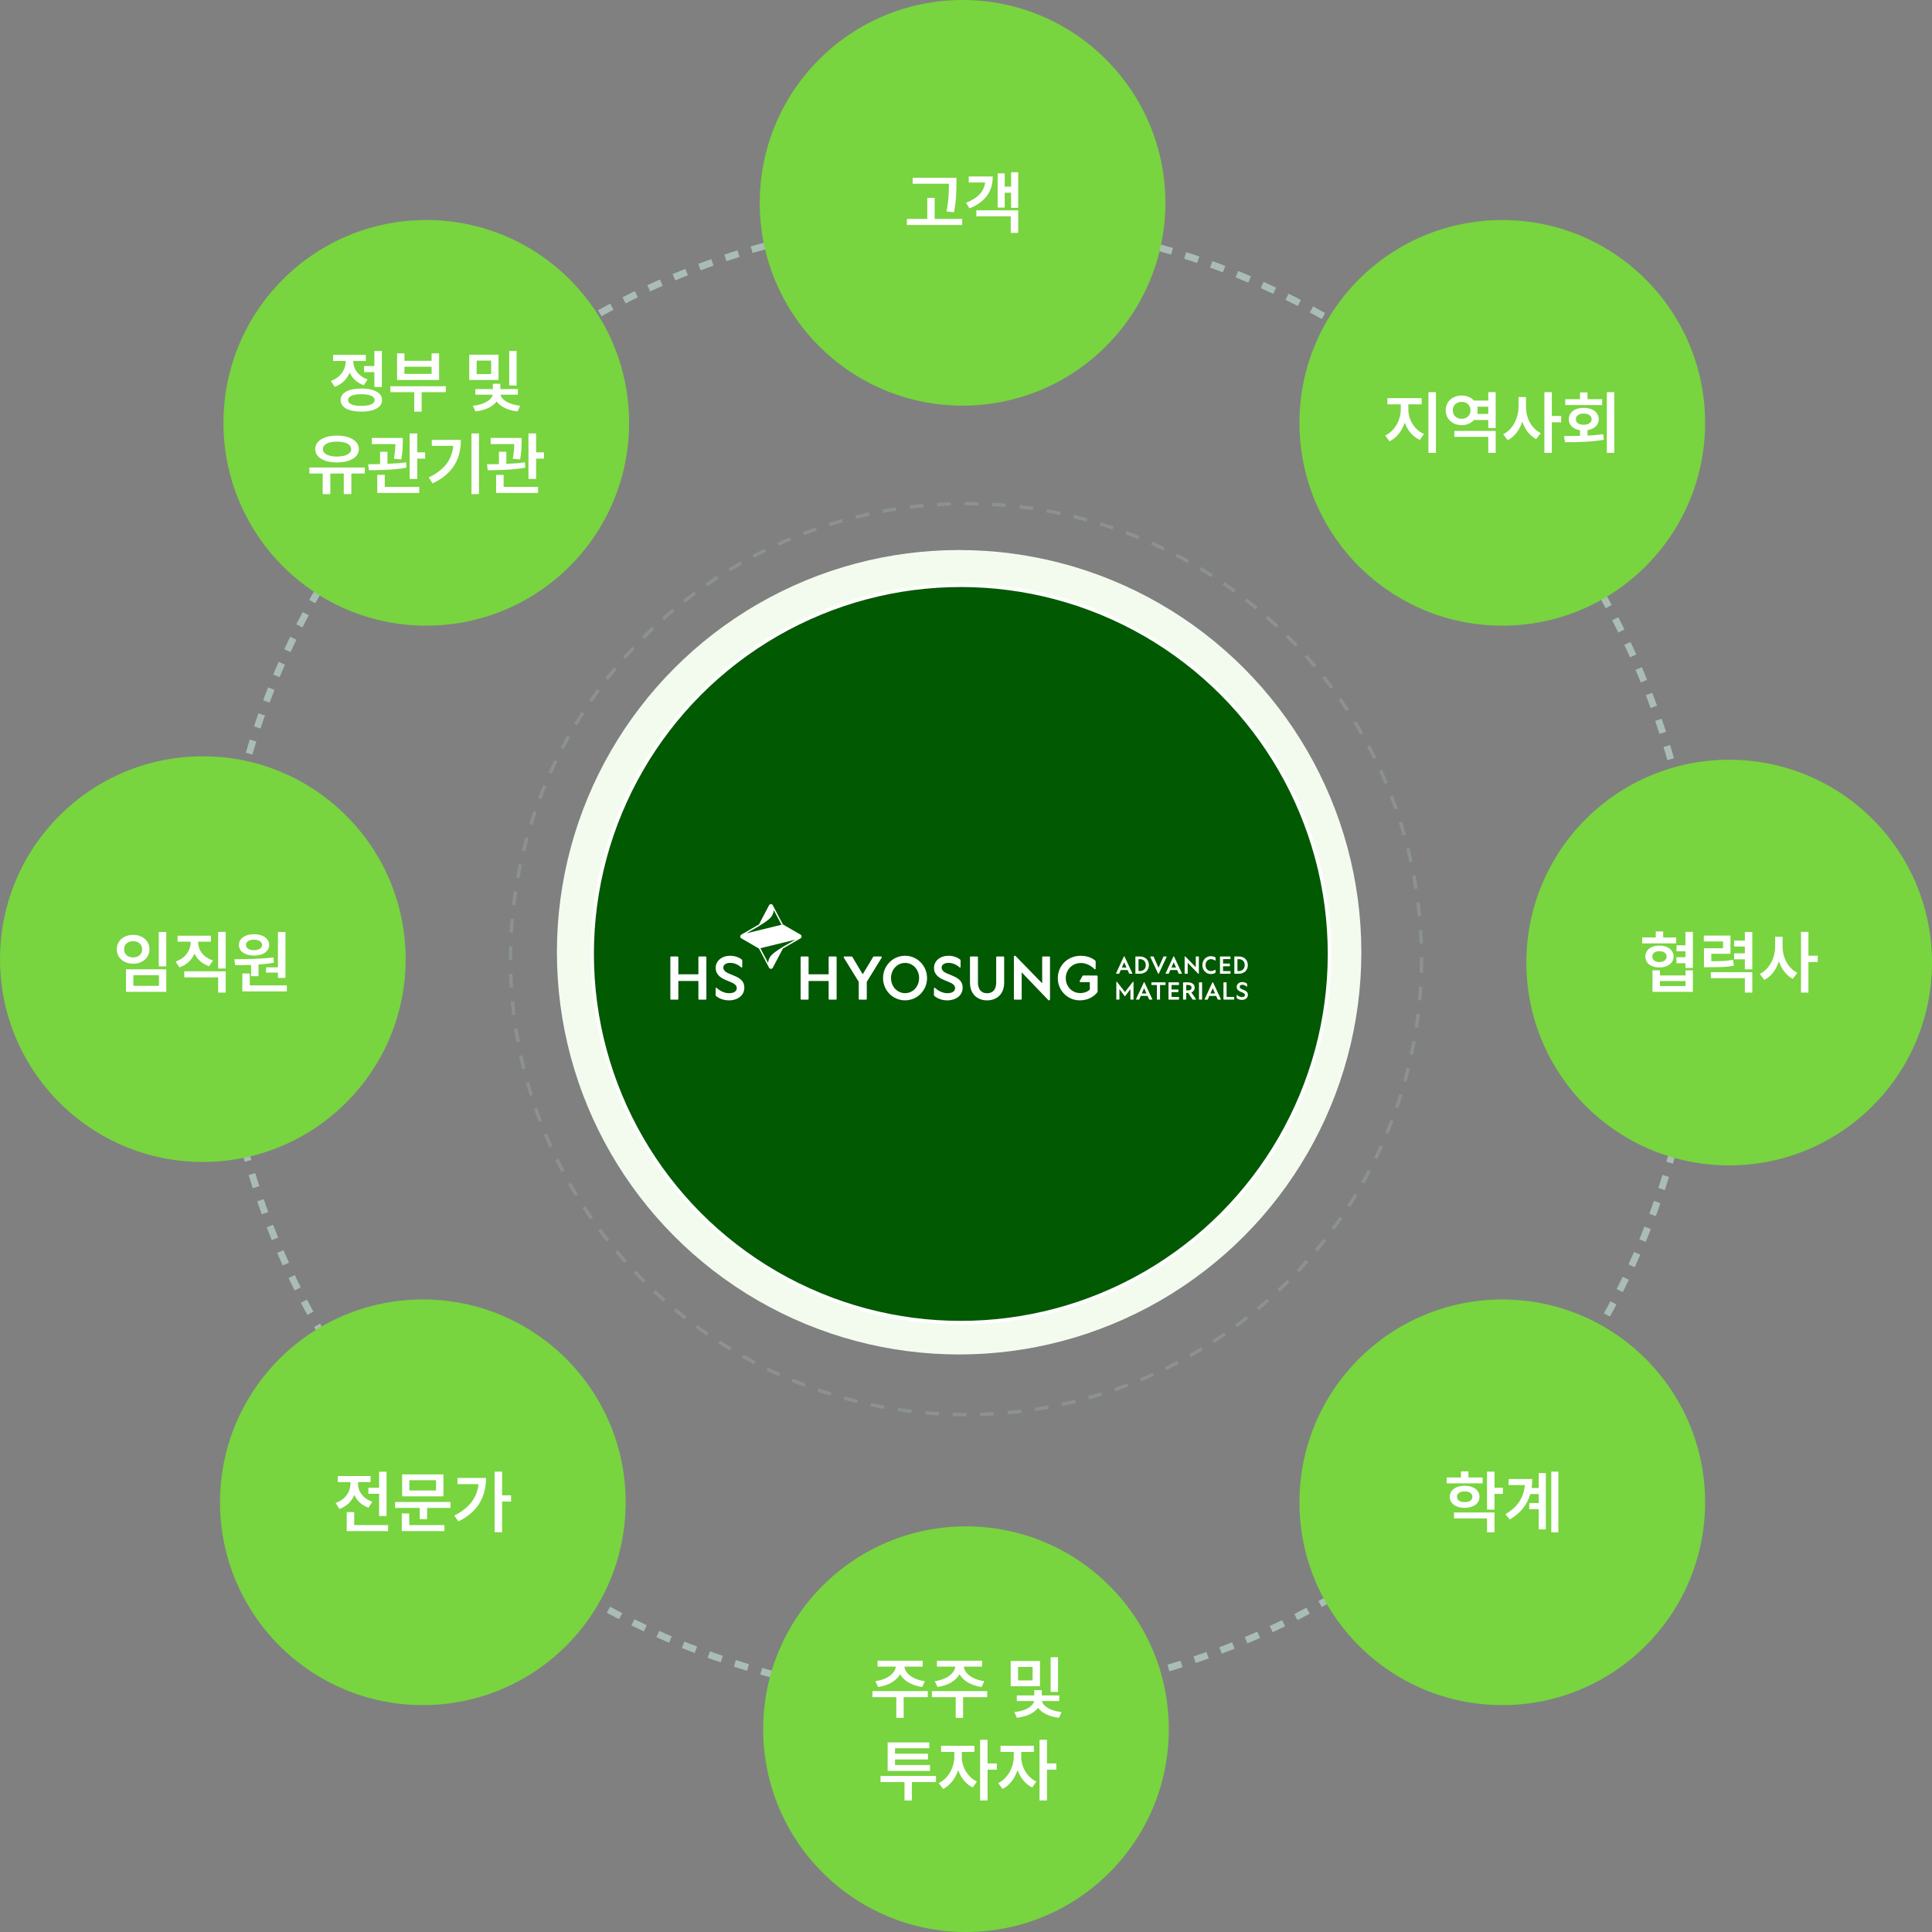 <svg width="562" height="562" viewBox="0 0 562 562" fill="none" xmlns="http://www.w3.org/2000/svg">
<rect x="0" y="0" width="562" height="562" fill="#808080" stroke="none"/>
<circle cx="279" cy="279" r="215" stroke="#A9BCB5" stroke-width="2" stroke-dasharray="4 4"/>
<circle cx="503" cy="280" r="59" fill="#78D43F"/>
<path d="M487.561 272.703V274.422H477.697V272.703H481.643V270.945H483.811V272.703H487.561ZM482.697 275.047C485.1 275.047 486.818 276.355 486.838 278.25C486.818 280.164 485.1 281.434 482.697 281.434C480.295 281.434 478.596 280.164 478.615 278.25C478.596 276.355 480.295 275.047 482.697 275.047ZM482.697 276.688C481.447 276.688 480.627 277.273 480.646 278.25C480.627 279.227 481.447 279.852 482.697 279.852C483.947 279.852 484.807 279.227 484.807 278.25C484.807 277.273 483.947 276.688 482.697 276.688ZM492.443 271.082V281.57H490.275V280.184H487.658V278.445H490.275V276.727H487.678V274.969H490.275V271.082H492.443ZM482.854 282.254V283.738H490.295V282.254H492.443V288.523H480.686V282.254H482.854ZM482.854 286.824H490.295V285.379H482.854V286.824ZM503.381 272.137V277.449H497.814V279.617C500.646 279.627 502.277 279.539 504.143 279.188L504.357 280.945C502.248 281.297 500.412 281.355 496.955 281.355H495.666V275.828H501.213V273.855H495.627V272.137H503.381ZM509.729 271.102V281.961H507.561V279.051H504.436V277.312H507.561V275.34H504.436V273.602H507.561V271.102H509.729ZM509.729 282.801V288.738H507.561V284.539H497.658V282.801H509.729ZM518.537 275.32C518.518 278.465 520.1 281.668 522.834 282.977L521.506 284.715C519.592 283.748 518.215 281.883 517.463 279.637C516.691 282.039 515.246 284.031 513.225 285.047L511.896 283.309C514.729 281.961 516.35 278.582 516.369 275.32V272.508H518.537V275.32ZM526.057 271.082V277.996H528.771V279.852H526.057V288.738H523.889V271.082H526.057Z" fill="white"/>
<circle cx="437" cy="123" r="59" fill="#78D43F"/>
<path d="M409.676 119.102C409.676 121.992 411.375 125.039 414.227 126.23L413.035 127.949C410.945 127.051 409.422 125.195 408.621 122.949C407.801 125.371 406.258 127.402 404.188 128.379L402.938 126.68C405.73 125.391 407.469 122.109 407.469 119.102V117.617H403.582V115.82H413.543V117.617H409.676V119.102ZM417.703 114.082V131.738H415.516V114.082H417.703ZM435.086 125.352V131.738H432.918V127.07H423.055V125.352H435.086ZM435.086 114.082V124.512H432.918V122.168H428.777C427.938 123.105 426.668 123.672 425.203 123.672C422.547 123.672 420.535 121.875 420.535 119.336C420.535 116.836 422.547 115.039 425.203 115.059C426.658 115.049 427.928 115.596 428.758 116.523H432.918V114.082H435.086ZM425.203 116.895C423.68 116.895 422.605 117.871 422.605 119.336C422.605 120.859 423.68 121.816 425.203 121.836C426.648 121.816 427.742 120.859 427.762 119.336C427.742 117.871 426.648 116.895 425.203 116.895ZM429.695 120.41H432.918V118.301H429.715C429.783 118.633 429.832 118.975 429.832 119.336C429.832 119.707 429.783 120.068 429.695 120.41ZM443.895 118.32C443.875 121.465 445.457 124.668 448.191 125.977L446.863 127.715C444.949 126.748 443.572 124.883 442.82 122.637C442.049 125.039 440.604 127.031 438.582 128.047L437.254 126.309C440.086 124.961 441.707 121.582 441.727 118.32V115.508H443.895V118.32ZM451.414 114.082V120.996H454.129V122.852H451.414V131.738H449.246V114.082H451.414ZM469.578 114.082V131.738H467.41V114.082H469.578ZM454.949 126.836C456.355 126.826 457.947 126.826 459.617 126.777V125.156C457.625 124.844 456.336 123.623 456.336 121.953C456.336 119.961 458.094 118.633 460.672 118.633C463.27 118.633 465.066 119.961 465.066 121.953C465.066 123.613 463.768 124.824 461.785 125.137V126.699C463.338 126.631 464.9 126.504 466.375 126.309L466.531 127.93C462.645 128.594 458.445 128.633 455.262 128.633L454.949 126.836ZM466.062 116.113V117.832H455.32V116.113H459.617V114.141H461.785V116.113H466.062ZM460.672 120.293C459.344 120.312 458.387 120.918 458.406 121.953C458.387 122.969 459.344 123.574 460.672 123.555C462.059 123.574 462.977 122.969 462.977 121.953C462.977 120.918 462.059 120.312 460.672 120.293Z" fill="white"/>
<circle cx="280" cy="59" r="59" fill="#78D43F"/>
<path d="M278.215 51.703V53.402C278.195 55.59 278.195 58.051 277.512 61.742L275.324 61.508C276.008 58.07 276.008 55.56 276.027 53.441H265.48V51.703H278.215ZM279.895 63.676V65.453H263.801V63.676H269.738V57.543H271.887V63.676H279.895ZM296.184 50.102V60.453H294.113V56.059H292.258V60.375H290.207V50.434H292.258V54.281H294.113V50.102H296.184ZM296.184 61.176V67.738H294.016V62.934H284.016V61.176H296.184ZM288.781 51.332C288.801 55.707 286.574 58.754 282.023 60.609L280.988 58.988C284.426 57.68 286.223 55.678 286.574 53.09H281.789V51.332H288.781Z" fill="white"/>
<circle cx="124" cy="123" r="59" fill="#78D43F"/>
<path d="M111.07 102.082V112.57H108.902V108.254H105.895V106.477H108.902V102.082H111.07ZM105.094 113.02C108.844 113.02 111.129 114.25 111.129 116.379C111.129 118.508 108.844 119.738 105.094 119.738C101.363 119.738 99.078 118.508 99.098 116.379C99.078 114.25 101.363 113.02 105.094 113.02ZM105.094 114.68C102.633 114.68 101.246 115.266 101.246 116.379C101.246 117.473 102.633 118.059 105.094 118.059C107.555 118.059 108.961 117.473 108.961 116.379C108.961 115.266 107.555 114.68 105.094 114.68ZM102.77 105.109C102.77 107.258 104.195 109.426 106.93 110.344L105.836 112.062C103.873 111.398 102.477 110.051 101.715 108.391C100.934 110.275 99.459 111.779 97.359 112.531L96.227 110.812C99.059 109.836 100.562 107.453 100.562 105.129V104.992H96.891V103.234H106.422V104.992H102.77V105.109ZM129.684 112.355V114.074H122.652V119.738H120.504V114.074H113.551V112.355H129.684ZM117.652 102.785V104.953H125.543V102.785H127.73V110.52H115.504V102.785H117.652ZM117.652 108.762H125.543V106.672H117.652V108.762ZM145.016 103.176V110.52H136.5V103.176H145.016ZM138.648 104.895V108.82H142.867V104.895H138.648ZM150.27 102.082V112.141H148.121V102.082H150.27ZM150.641 113.176V114.816H145.602C145.807 116.184 147.926 117.688 151.305 118.02L150.562 119.68C147.701 119.387 145.533 118.254 144.469 116.789C143.365 118.273 141.178 119.367 138.297 119.68L137.555 118.02C140.934 117.727 143.102 116.223 143.297 114.816H138.277V113.176H143.355V111.633H145.543V113.176H150.641ZM106.129 135.984V137.742H102.203V143.738H99.996V137.742H96.09V143.738H93.863V137.742H89.996V135.984H106.129ZM98.023 126.707C101.773 126.727 104.391 128.25 104.391 130.652C104.391 133.016 101.773 134.52 98.023 134.52C94.254 134.52 91.676 133.016 91.695 130.652C91.676 128.25 94.254 126.727 98.023 126.707ZM98.023 128.465C95.523 128.465 93.902 129.266 93.922 130.652C93.902 132 95.523 132.801 98.023 132.801C100.523 132.801 102.145 132 102.145 130.652C102.145 129.266 100.523 128.465 98.023 128.465ZM117.164 127.391V128.445C117.145 129.656 117.145 131.395 116.734 133.641L114.586 133.445C114.928 131.619 114.996 130.271 115.035 129.188H108.16V127.391H117.164ZM112.711 131.414V134.93C114.537 134.861 116.412 134.725 118.121 134.48L118.238 136.043C114.566 136.707 110.406 136.766 107.301 136.785L107.105 135.047C108.15 135.037 109.322 135.027 110.562 135.008V131.414H112.711ZM121.383 126.082V131.59H123.668V133.406H121.383V139.305H119.156V126.082H121.383ZM121.949 141.629V143.387H109.742V138.133H111.93V141.629H121.949ZM139.332 126.082V143.738H137.145V126.082H139.332ZM134.059 127.957C134.059 133.211 132.027 137.684 125.836 140.613L124.703 138.875C129.322 136.678 131.471 133.689 131.852 129.676H125.602V127.957H134.059ZM151.734 127.391V128.445C151.715 129.656 151.715 131.395 151.305 133.641L149.156 133.445C149.498 131.619 149.566 130.271 149.605 129.188H142.73V127.391H151.734ZM147.281 131.414V134.93C149.107 134.861 150.982 134.725 152.691 134.48L152.809 136.043C149.137 136.707 144.977 136.766 141.871 136.785L141.676 135.047C142.721 135.037 143.893 135.027 145.133 135.008V131.414H147.281ZM155.953 126.082V131.59H158.238V133.406H155.953V139.305H153.727V126.082H155.953ZM156.52 141.629V143.387H144.312V138.133H146.5V141.629H156.52Z" fill="white"/>
<circle cx="59" cy="279" r="59" fill="#78D43F"/>
<path d="M48.365 271.102V281.102H46.178V271.102H48.365ZM48.365 281.961V288.523H36.647V281.961H48.365ZM38.795 283.68V286.766H46.236V283.68H38.795ZM38.736 271.941C41.451 271.941 43.482 273.66 43.482 276.16C43.482 278.582 41.451 280.34 38.736 280.34C36.002 280.34 33.971 278.582 33.971 276.16C33.971 273.66 36.002 271.941 38.736 271.941ZM38.736 273.777C37.193 273.777 36.08 274.695 36.1 276.16C36.08 277.586 37.193 278.504 38.736 278.504C40.26 278.504 41.353 277.586 41.353 276.16C41.353 274.695 40.26 273.777 38.736 273.777ZM57.643 274.148C57.643 276.336 59.147 278.504 61.959 279.383L60.846 281.062C58.844 280.428 57.389 279.09 56.588 277.41C55.787 279.236 54.293 280.691 52.193 281.395L51.08 279.715C53.912 278.758 55.435 276.453 55.455 274.148V273.934H51.647V272.195H61.353V273.934H57.643V274.148ZM65.65 271.082V281.727H63.463V271.082H65.65ZM65.65 282.547V288.738H63.463V284.305H53.6V282.547H65.65ZM83.033 271.102V284.461H80.846V282.918H77.389V281.395H80.846V271.102H83.033ZM83.443 286.629V288.387H70.494V283.172H72.662V286.629H83.443ZM68.15 279.031C71.412 279.012 75.787 278.973 79.537 278.504L79.654 280.066C78.199 280.311 76.695 280.477 75.201 280.574V283.973H73.033V280.691C71.383 280.76 69.811 280.77 68.424 280.77L68.15 279.031ZM73.912 271.746C76.49 271.746 78.287 273.016 78.307 274.871C78.287 276.766 76.49 277.977 73.912 277.977C71.295 277.977 69.498 276.766 69.498 274.871C69.498 273.016 71.295 271.746 73.912 271.746ZM73.912 273.348C72.506 273.348 71.549 273.914 71.549 274.871C71.549 275.828 72.506 276.395 73.912 276.395C75.26 276.395 76.217 275.828 76.236 274.871C76.217 273.914 75.26 273.348 73.912 273.348Z" fill="white"/>
<circle cx="123" cy="437" r="59" fill="#78D43F"/>
<path d="M112.443 428.102V440.992H110.275V434.527H107.15V432.77H110.275V428.102H112.443ZM112.893 443.629V445.387H100.861V439.859H103.029V443.629H112.893ZM104.143 431.617C104.143 433.746 105.568 435.934 108.303 436.832L107.209 438.57C105.236 437.896 103.84 436.559 103.068 434.879C102.287 436.744 100.812 438.219 98.732 438.941L97.619 437.184C100.432 436.266 101.936 433.941 101.936 431.598V431.129H98.264V429.371H107.795V431.129H104.143V431.617ZM131.057 436.91V438.648H124.24V441.891H122.092V438.648H114.924V436.91H131.057ZM128.986 428.883V435.27H116.975V428.883H128.986ZM119.084 430.582V433.57H126.838V430.582H119.084ZM129.279 443.629V445.387H116.877V440.27H119.045V443.629H129.279ZM146.057 428.082V434.977H148.674V436.793H146.057V445.699H143.889V428.082H146.057ZM141.389 429.918C141.389 435.113 139.24 439.664 133.361 442.555L132.131 440.875C136.428 438.736 138.752 435.729 139.201 431.715H133.088V429.918H141.389Z" fill="white"/>
<circle cx="281" cy="503" r="59" fill="#78D43F"/>
<path d="M269.879 491.926V493.684H262.867V499.719H260.719V493.684H253.785V491.926H269.879ZM268.395 483.078V484.797H263.102C263.229 486.73 265.553 488.586 269.039 489.035L268.258 490.734C265.25 490.314 262.906 488.938 261.832 487.023C260.758 488.938 258.414 490.314 255.445 490.734L254.625 489.035C258.092 488.586 260.416 486.73 260.582 484.797H255.27V483.078H268.395ZM287.164 491.926V493.684H280.152V499.719H278.004V493.684H271.07V491.926H287.164ZM285.68 483.078V484.797H280.387C280.514 486.73 282.838 488.586 286.324 489.035L285.543 490.734C282.535 490.314 280.191 488.938 279.117 487.023C278.043 488.938 275.699 490.314 272.73 490.734L271.91 489.035C275.377 488.586 277.701 486.73 277.867 484.797H272.555V483.078H285.68ZM302.516 483.176V490.52H294V483.176H302.516ZM296.148 484.895V488.82H300.367V484.895H296.148ZM307.77 482.082V492.141H305.621V482.082H307.77ZM308.141 493.176V494.816H303.102C303.307 496.184 305.426 497.688 308.805 498.02L308.062 499.68C305.201 499.387 303.033 498.254 301.969 496.789C300.865 498.273 298.678 499.367 295.797 499.68L295.055 498.02C298.434 497.727 300.602 496.223 300.797 494.816H295.777V493.176H300.855V491.633H303.043V493.176H308.141ZM272.271 516.609V518.387H265.26V523.738H263.111V518.387H256.139V516.609H272.271ZM270.533 513.426V515.145H258.209V506.844H270.338V508.562H260.357V510.125H269.947V511.805H260.357V513.426H270.533ZM279.771 511.102C279.771 513.836 281.393 516.941 284.186 518.23L282.975 519.949C280.982 519.012 279.508 517.117 278.717 514.91C277.916 517.332 276.373 519.402 274.342 520.379L273.072 518.68C275.885 517.352 277.584 514.031 277.604 511.102V509.617H273.756V507.82H283.463V509.617H279.771V511.102ZM287.271 506.082V512.957H289.986V514.773H287.271V523.738H285.104V506.082H287.271ZM297.057 511.102C297.057 513.836 298.678 516.941 301.471 518.23L300.26 519.949C298.268 519.012 296.793 517.117 296.002 514.91C295.201 517.332 293.658 519.402 291.627 520.379L290.357 518.68C293.17 517.352 294.869 514.031 294.889 511.102V509.617H291.041V507.82H300.748V509.617H297.057V511.102ZM304.557 506.082V512.957H307.271V514.773H304.557V523.738H302.389V506.082H304.557Z" fill="white"/>
<circle cx="437" cy="437" r="59" fill="#78D43F"/>
<path d="M431.289 429.781V431.5H420.82V429.781H424.98V428.004H427.148V429.781H431.289ZM426.055 432.184C428.613 432.184 430.352 433.473 430.371 435.406C430.352 437.34 428.613 438.629 426.055 438.629C423.496 438.629 421.719 437.34 421.719 435.406C421.719 433.473 423.496 432.184 426.055 432.184ZM426.055 433.824C424.707 433.824 423.828 434.41 423.828 435.406C423.828 436.402 424.707 436.969 426.055 436.949C427.402 436.969 428.301 436.402 428.301 435.406C428.301 434.41 427.402 433.824 426.055 433.824ZM434.727 428.082V432.77H437.188V434.547H434.727V439.137H432.559V428.082H434.727ZM434.727 439.957V445.738H432.559V441.695H422.969V439.957H434.727ZM453.32 428.082V445.738H451.25V428.082H453.32ZM449.668 428.512V444.898H447.598V439H444.844V437.223H447.598V434.605H445.156C444.326 437.535 442.48 440.055 439.18 442.008L437.91 440.465C441.572 438.307 443.252 435.543 443.574 431.988H438.848V430.23H445.723C445.723 431.119 445.664 431.988 445.547 432.828H447.598V428.512H449.668Z" fill="white"/>
<circle cx="281" cy="279" r="132.5" stroke="#A9BCB5" stroke-opacity="0.3" stroke-dasharray="4 4"/>
<circle cx="279" cy="277" r="117" fill="#F3FBEF"/>
<circle cx="279.497" cy="277.494" r="107.233" fill="#015901"/>
<circle cx="279.497" cy="277.494" r="107.233" stroke="white"/>
<g clip-path="url(#clip0_7247_42060)">
<path d="M275.575 288.912C276.949 288.912 277.825 288.38 277.825 287.436C277.825 286.713 277.276 286.179 276.228 285.749L274.544 285.044C272.964 284.373 271.689 283.362 271.689 281.574C271.689 279.475 273.497 278.025 275.935 278.025C277.369 278.025 278.575 278.533 279.288 279.125C279.374 279.196 279.423 279.302 279.423 279.413V281.281C279.423 281.434 279.241 281.514 279.126 281.41C278.219 280.59 277.121 280.091 275.902 280.091C274.752 280.091 273.911 280.592 273.911 281.467C273.911 282.172 274.477 282.753 275.387 283.132L277.002 283.803C279.046 284.645 280.024 285.558 280.024 287.311C280.024 289.565 278.102 290.993 275.524 290.993C273.997 290.993 272.623 290.425 271.809 289.729C271.725 289.658 271.676 289.552 271.676 289.441V287.493C271.676 287.34 271.86 287.258 271.973 287.362C272.979 288.298 274.311 288.909 275.575 288.909V288.912Z" fill="white"/>
<path d="M212.066 288.912C213.441 288.912 214.317 288.38 214.317 287.436C214.317 286.713 213.768 286.179 212.719 285.749L211.035 285.044C209.456 284.373 208.181 283.362 208.181 281.574C208.181 279.475 209.989 278.025 212.427 278.025C213.861 278.025 215.067 278.533 215.779 279.125C215.866 279.196 215.914 279.302 215.914 279.413V281.281C215.914 281.434 215.733 281.514 215.618 281.41C214.711 280.59 213.613 280.091 212.394 280.091C211.243 280.091 210.403 280.592 210.403 281.467C210.403 282.172 210.969 282.753 211.878 283.132L213.494 283.803C215.538 284.645 216.516 285.558 216.516 287.311C216.516 289.565 214.593 290.993 212.016 290.993C210.489 290.993 209.115 290.425 208.3 289.729C208.216 289.658 208.168 289.552 208.168 289.441V287.493C208.168 287.34 208.351 287.258 208.464 287.362C209.471 288.298 210.803 288.909 212.066 288.909V288.912Z" fill="white"/>
<path d="M235.209 285.354V290.576C235.209 290.693 235.114 290.791 234.994 290.791H233.105C232.987 290.791 232.89 290.695 232.89 290.576V278.448C232.89 278.331 232.985 278.233 233.105 278.233H234.994C235.111 278.233 235.209 278.329 235.209 278.448V283.411H241.048V278.448C241.048 278.331 241.143 278.233 241.263 278.233H243.152C243.27 278.233 243.367 278.329 243.367 278.448V290.576C243.367 290.693 243.272 290.791 243.152 290.791H241.263C241.145 290.791 241.048 290.695 241.048 290.576V285.354H235.209Z" fill="white"/>
<path d="M249.802 285.611L245.447 278.561C245.358 278.417 245.46 278.233 245.628 278.233H247.748C247.823 278.233 247.892 278.273 247.932 278.338L250.952 283.411L254.008 278.335C254.048 278.271 254.116 278.233 254.191 278.233H256.296C256.464 278.233 256.566 278.42 256.477 278.561L252.138 285.613V290.576C252.138 290.693 252.043 290.791 251.923 290.791H250.016C249.899 290.791 249.802 290.695 249.802 290.576V285.613V285.611Z" fill="white"/>
<path d="M287.13 288.926C288.813 288.926 289.783 287.825 289.783 285.795V278.445C289.783 278.328 289.878 278.23 289.997 278.23H291.887C292.004 278.23 292.101 278.326 292.101 278.445V285.834C292.101 289.103 290.033 290.994 287.13 290.994C284.227 290.994 282.158 289.101 282.158 285.834V278.445C282.158 278.328 282.253 278.23 282.372 278.23H284.262C284.379 278.23 284.477 278.326 284.477 278.445V285.795C284.477 287.825 285.466 288.926 287.13 288.926Z" fill="white"/>
<path d="M305.435 278.446V290.706C305.435 290.967 305.118 291.096 304.937 290.91L297.199 282.84V290.573C297.199 290.69 297.104 290.788 296.984 290.788H295.146C295.028 290.788 294.931 290.693 294.931 290.573V278.304C294.931 278.045 295.245 277.914 295.427 278.098L303.164 286.041V278.446C303.164 278.328 303.259 278.231 303.379 278.231H305.218C305.335 278.231 305.432 278.326 305.432 278.446H305.435Z" fill="white"/>
<path d="M197.319 285.354V290.576C197.319 290.693 197.224 290.791 197.104 290.791H195.215C195.097 290.791 195 290.695 195 290.576V278.448C195 278.331 195.095 278.233 195.215 278.233H197.104C197.222 278.233 197.319 278.329 197.319 278.448V283.411H203.158V278.448C203.158 278.331 203.253 278.233 203.373 278.233H205.262C205.38 278.233 205.477 278.329 205.477 278.448V290.576C205.477 290.693 205.382 290.791 205.262 290.791H203.373C203.256 290.791 203.158 290.695 203.158 290.576V285.354H197.319Z" fill="white"/>
<path d="M263.275 278.025C259.717 278.025 256.867 280.938 256.867 284.512C256.867 288.087 259.717 290.988 263.275 290.988C266.833 290.988 269.671 288.089 269.671 284.512C269.671 280.935 266.822 278.025 263.275 278.025ZM263.275 288.898C261.009 288.898 259.19 287.001 259.19 284.501C259.19 282.001 261.009 280.104 263.275 280.104C265.54 280.104 267.359 282.001 267.359 284.501C267.359 287.001 265.54 288.898 263.275 288.898Z" fill="white"/>
<path d="M319.072 283.774L316.166 283.762H315.146C315.031 283.762 314.925 283.825 314.868 283.926L314.071 285.367C313.994 285.509 314.095 285.682 314.255 285.682L315.394 285.686H316.912C316.97 285.686 317.018 285.733 317.018 285.793V287.71C317.018 287.8 316.981 287.887 316.912 287.947C316.275 288.501 315.449 288.871 314.202 288.871C311.81 288.871 310.024 286.945 310.024 284.538C310.024 282.131 311.854 280.13 314.394 280.13C315.91 280.13 317.335 280.855 318.357 281.885C318.49 282.021 318.72 281.927 318.72 281.737V279.742C318.72 279.62 318.667 279.503 318.576 279.421C317.715 278.661 316.244 278.027 314.396 278.027C310.471 278.027 307.703 280.972 307.703 284.549C307.703 288.126 310.553 290.99 314.089 290.99C316.306 290.99 318.111 290.054 319.198 288.652C319.255 288.578 319.284 288.488 319.284 288.394V283.982C319.284 283.864 319.189 283.769 319.074 283.769" fill="white"/>
<path d="M232.876 271.878L227.734 268.906L224.847 263.418C224.698 263.121 224.497 263.001 224.256 263.001C224.015 263.001 223.813 263.123 223.665 263.418L220.777 268.906L215.675 271.851C215.514 271.931 215.325 272.174 215.325 272.416C215.325 272.658 215.447 272.846 215.635 272.955L220.777 275.927L223.665 281.414C223.813 281.711 224.015 281.831 224.256 281.831C224.497 281.831 224.698 281.709 224.847 281.414L227.734 275.927L232.837 272.981C232.998 272.901 233.186 272.658 233.186 272.416C233.186 272.174 233.065 271.986 232.876 271.878ZM217.14 271.492C217.319 271.388 219.981 269.859 220.784 269.389C221.68 268.861 222.835 268.092 223.694 267.376C224.311 266.862 224.581 266.372 224.776 265.951C225.086 265.284 225.061 264.797 225.048 264.668L227.327 269.003L217.14 271.492ZM227.73 275.441C226.834 275.969 225.679 276.738 224.82 277.454C224.203 277.968 223.933 278.458 223.738 278.879C223.428 279.546 223.453 280.033 223.466 280.162L221.187 275.827L231.374 273.338C231.195 273.442 228.533 274.971 227.73 275.441Z" fill="white"/>
<path d="M348.735 278.314V283.157C348.735 283.261 348.611 283.312 348.54 283.239L345.491 280.072V283.163C345.491 283.21 345.453 283.25 345.407 283.25H344.686C344.639 283.25 344.602 283.212 344.602 283.163V278.316C344.602 278.212 344.723 278.161 344.796 278.234L347.845 281.35V278.314C347.845 278.268 347.883 278.228 347.929 278.228H348.651C348.697 278.228 348.735 278.265 348.735 278.314Z" fill="white"/>
<path d="M325.493 283.25H324.725C324.663 283.25 324.623 283.183 324.65 283.128L326.905 278.27C326.949 278.172 327.084 278.172 327.128 278.27L329.383 283.128C329.409 283.186 329.37 283.25 329.308 283.25H328.54C328.507 283.25 328.478 283.23 328.462 283.199L327.009 279.921L325.57 283.199C325.557 283.23 325.526 283.25 325.493 283.25ZM325.865 282.17L326.194 281.455H327.83L328.159 282.17H325.865Z" fill="white"/>
<path d="M334.204 280.738C334.204 282.169 333.215 283.249 331.573 283.249H330.385C330.323 283.249 330.274 283.198 330.274 283.136V278.342C330.274 278.28 330.325 278.229 330.385 278.229H331.573C333.215 278.229 334.204 279.308 334.204 280.74V280.738ZM331.182 282.364C331.182 282.426 331.233 282.477 331.292 282.477H331.511C332.722 282.477 333.295 281.693 333.295 280.738C333.295 279.782 332.722 278.998 331.518 278.998H331.292C331.23 278.998 331.182 279.049 331.182 279.111V282.364Z" fill="white"/>
<path d="M362.983 280.738C362.983 282.169 361.994 283.249 360.352 283.249H359.164C359.102 283.249 359.053 283.198 359.053 283.136V278.342C359.053 278.28 359.104 278.229 359.164 278.229H360.352C361.994 278.229 362.983 279.308 362.983 280.74V280.738ZM359.96 282.364C359.96 282.426 360.011 282.477 360.071 282.477H360.29C361.5 282.477 362.073 281.693 362.073 280.738C362.073 279.782 361.5 278.998 360.297 278.998H360.071C360.009 278.998 359.96 279.049 359.96 279.111V282.364Z" fill="white"/>
<path d="M335.567 278.278L336.999 281.512L338.437 278.278C338.45 278.247 338.481 278.227 338.514 278.227H339.289C339.351 278.227 339.391 278.294 339.364 278.349L337.096 283.207C337.052 283.302 336.917 283.302 336.873 283.207L334.605 278.349C334.578 278.292 334.618 278.227 334.68 278.227H335.487C335.521 278.227 335.552 278.247 335.565 278.278H335.567Z" fill="white"/>
<path d="M339.907 283.25H339.139C339.077 283.25 339.037 283.183 339.064 283.128L341.318 278.27C341.363 278.172 341.497 278.172 341.542 278.27L343.796 283.128C343.823 283.186 343.783 283.25 343.721 283.25H342.953C342.92 283.25 342.891 283.23 342.876 283.199L341.422 279.921L339.984 283.199C339.971 283.23 339.94 283.25 339.907 283.25ZM340.278 282.17L340.608 281.455H342.243L342.573 282.17H340.278Z" fill="white"/>
<path d="M353.591 282.185V282.895C353.591 282.928 353.576 282.957 353.549 282.977C353.198 283.225 352.728 283.331 352.177 283.331C350.777 283.331 349.761 282.168 349.761 280.738C349.761 279.309 350.777 278.145 352.211 278.145C352.689 278.145 353.184 278.265 353.552 278.493C353.58 278.511 353.596 278.544 353.596 278.577V279.322C353.596 279.402 353.507 279.448 353.443 279.402C353.122 279.167 352.642 279.003 352.231 279.003C351.334 279.003 350.668 279.774 350.668 280.736C350.668 281.698 351.334 282.476 352.195 282.476C352.644 282.476 353.12 282.338 353.434 282.103C353.498 282.055 353.589 282.103 353.589 282.183L353.591 282.185Z" fill="white"/>
<path d="M357.929 278.313V278.911C357.929 278.958 357.892 278.998 357.845 278.998H355.854C355.807 278.998 355.77 279.035 355.77 279.084V280.299H357.677C357.723 280.299 357.761 280.336 357.761 280.385V280.99C357.761 281.037 357.723 281.077 357.677 281.077H355.77V282.393C355.77 282.44 355.807 282.48 355.854 282.48H357.861C357.907 282.48 357.945 282.517 357.945 282.566V283.164C357.945 283.211 357.907 283.251 357.861 283.251H354.966C354.92 283.251 354.882 283.213 354.882 283.164V278.315C354.882 278.269 354.92 278.229 354.966 278.229H357.847C357.894 278.229 357.931 278.266 357.931 278.315L357.929 278.313Z" fill="white"/>
<path d="M361.258 290.039C361.796 290.039 362.139 289.857 362.139 289.432C362.139 289.144 361.924 288.929 361.513 288.758L360.854 288.477C360.234 288.208 359.743 287.796 359.743 287.08C359.743 286.24 360.442 285.671 361.398 285.671C361.96 285.671 362.433 285.884 362.712 286.119C362.745 286.147 362.765 286.189 362.765 286.234V286.965C362.765 287.027 362.694 287.058 362.65 287.016C362.294 286.688 361.865 286.455 361.387 286.455C360.935 286.455 360.606 286.668 360.606 287.041C360.606 287.322 360.827 287.564 361.185 287.714L361.818 287.982C362.619 288.319 363.002 288.685 363.002 289.385C363.002 290.287 362.248 290.857 361.239 290.857C360.639 290.857 360.101 290.646 359.783 290.369C359.749 290.341 359.732 290.298 359.732 290.254V289.474C359.732 289.412 359.802 289.381 359.847 289.421C360.241 289.795 360.763 290.039 361.258 290.039Z" fill="white"/>
<path d="M331.301 290.777H330.533C330.471 290.777 330.432 290.71 330.458 290.655L332.713 285.797C332.757 285.699 332.892 285.699 332.936 285.797L335.191 290.655C335.218 290.713 335.178 290.777 335.116 290.777H334.348C334.315 290.777 334.286 290.757 334.271 290.726L332.817 287.448L331.379 290.726C331.365 290.757 331.334 290.777 331.301 290.777ZM331.673 289.698L332.003 288.982H333.638L333.967 289.698H331.673Z" fill="white"/>
<path d="M351.25 290.782H350.483C350.421 290.782 350.381 290.715 350.407 290.66L352.662 285.802C352.706 285.704 352.841 285.704 352.885 285.802L355.14 290.66C355.167 290.717 355.127 290.782 355.065 290.782H354.297C354.264 290.782 354.235 290.762 354.22 290.731L352.766 287.453L351.328 290.731C351.314 290.762 351.284 290.782 351.25 290.782ZM351.622 289.702L351.952 288.986H353.587L353.917 289.702H351.622Z" fill="white"/>
<path d="M337.359 290.778H336.618C336.572 290.778 336.534 290.74 336.534 290.691V286.527H335.009C334.963 286.527 334.925 286.489 334.925 286.441V285.842C334.925 285.796 334.963 285.756 335.009 285.756H338.961C339.008 285.756 339.045 285.794 339.045 285.842V286.441C339.045 286.487 339.008 286.527 338.961 286.527H337.443V290.691C337.443 290.738 337.406 290.778 337.359 290.778Z" fill="white"/>
<path d="M342.95 285.842V286.44C342.95 286.486 342.913 286.526 342.866 286.526H340.875C340.828 286.526 340.791 286.564 340.791 286.613V287.827H342.698C342.745 287.827 342.782 287.865 342.782 287.914V288.519C342.782 288.565 342.745 288.605 342.698 288.605H340.791V289.922C340.791 289.968 340.828 290.008 340.875 290.008H342.882C342.928 290.008 342.966 290.046 342.966 290.095V290.693C342.966 290.739 342.928 290.779 342.882 290.779H339.988C339.941 290.779 339.904 290.742 339.904 290.693V285.844C339.904 285.797 339.941 285.757 339.988 285.757H342.869C342.915 285.757 342.953 285.795 342.953 285.844L342.95 285.842Z" fill="white"/>
<path d="M345.051 288.839V290.691C345.051 290.738 345.013 290.778 344.966 290.778H344.225C344.179 290.778 344.141 290.74 344.141 290.691V285.842C344.141 285.796 344.179 285.756 344.225 285.756H345.595C346.745 285.756 347.52 286.328 347.52 287.309C347.52 288.238 346.827 288.774 345.756 288.836H345.051V288.839ZM346.599 287.312C346.599 286.802 346.223 286.52 345.597 286.52H345.137C345.09 286.52 345.053 286.558 345.053 286.607V288.096H345.597C346.223 288.096 346.599 287.815 346.599 287.312ZM347.83 290.778H347.018C346.967 290.778 346.918 290.751 346.887 290.709L345.555 288.75L346.491 288.599L347.898 290.645C347.938 290.703 347.898 290.78 347.83 290.78V290.778Z" fill="white"/>
<path d="M349.593 290.778H348.852C348.805 290.778 348.768 290.74 348.768 290.691V285.842C348.768 285.796 348.805 285.756 348.852 285.756H349.593C349.64 285.756 349.677 285.794 349.677 285.842V290.691C349.677 290.738 349.64 290.778 349.593 290.778Z" fill="white"/>
<path d="M356.802 285.827V289.92C356.802 289.967 356.84 290.007 356.887 290.007H358.947C358.984 290.007 359.017 290.038 359.017 290.078V290.705C359.017 290.745 358.986 290.776 358.947 290.776H356.03C355.955 290.776 355.893 290.714 355.893 290.636V285.827C355.893 285.787 355.924 285.756 355.964 285.756H356.732C356.769 285.756 356.802 285.787 356.802 285.827Z" fill="white"/>
<path d="M327.146 289.74L325.632 287.713V290.689C325.632 290.735 325.595 290.775 325.546 290.775H324.811C324.765 290.775 324.725 290.738 324.725 290.689V285.698C324.725 285.594 324.86 285.538 324.924 285.616L327.236 288.568L329.535 285.616C329.604 285.538 329.735 285.594 329.735 285.698V290.689C329.735 290.735 329.697 290.775 329.648 290.775H328.914C328.867 290.775 328.827 290.738 328.827 290.689V287.713L327.327 289.74C327.281 289.8 327.192 289.8 327.146 289.74Z" fill="white"/>
</g>
<defs>
<clipPath id="clip0_7247_42060">
<rect width="168" height="28" fill="white" transform="translate(195 263)"/>
</clipPath>
</defs>
</svg>
